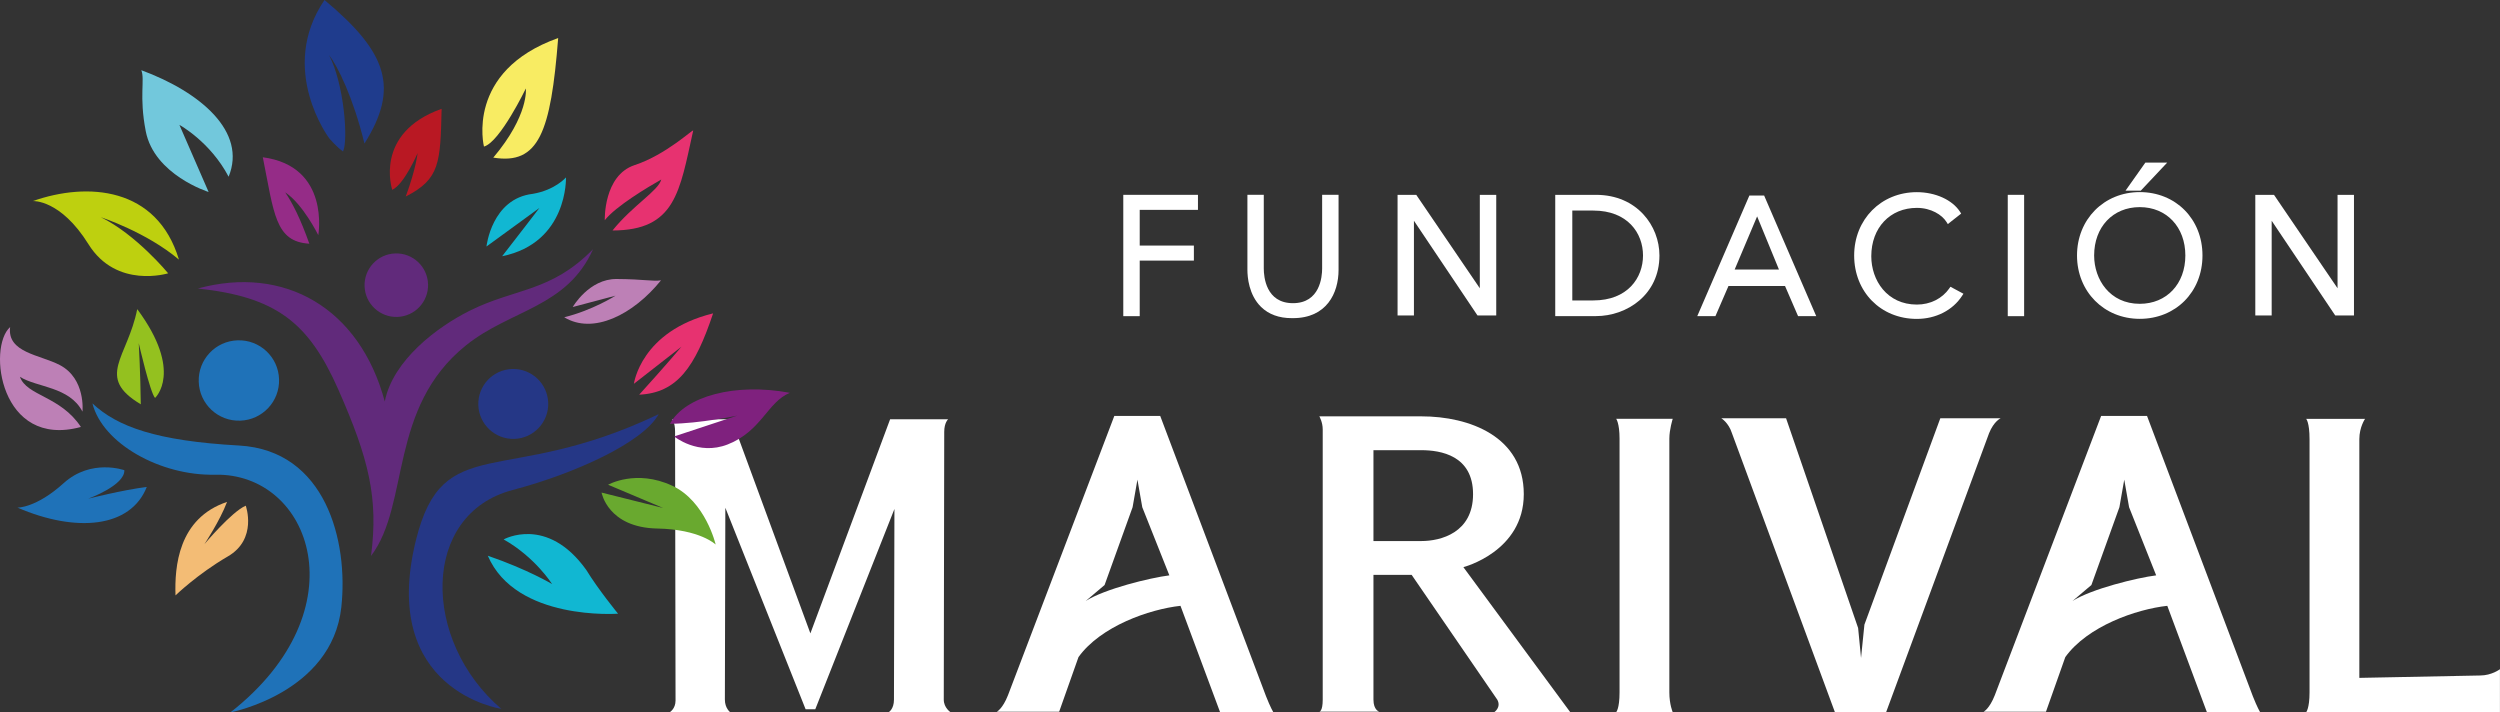 <?xml version="1.0" encoding="UTF-8"?>
<svg id="Capa_1" data-name="Capa 1" xmlns="http://www.w3.org/2000/svg" viewBox="0 0 429.21 122.3">
  <rect x="0" y="0" width="429.21" height="122.3" fill="#333333" stroke="none"/>
  <defs>
    <style>
      .cls-1 {
        fill: #f8ec63;
      }

      .cls-2 {
        fill: #69a92f;
      }

      .cls-3 {
        fill: #f3bc75;
      }

      .cls-4 {
        fill: #fff;
      }

      .cls-5 {
        fill: #e73270;
      }

      .cls-6 {
        fill: #7f217e;
      }

      .cls-7 {
        fill: #72c8dc;
      }

      .cls-8 {
        fill: #952c87;
      }

      .cls-9 {
        fill: #b91823;
      }

      .cls-10 {
        fill: #bd80b6;
      }

      .cls-11 {
        fill: #bed00f;
      }

      .cls-12 {
        fill: #253786;
      }

      .cls-13 {
        fill: #11b7d2;
      }

      .cls-14 {
        fill: #1f72b8;
      }

      .cls-15 {
        fill: #1f3c8d;
      }

      .cls-16 {
        fill: #94c11f;
      }

      .cls-17 {
        fill: #612a7b;
      }
    </style>
  </defs>
  <g>
    <path class="cls-4" d="m153.58,87.33l-13.61,34.44h-1.66l-13.78-34.6-.08,32.94c0,1.49.91,2.16.91,2.16h-10.37s.99-.58.99-1.99l-.08-46.14c0-1.66-.5-2.16-.5-2.16h10.21l13.52,36.76,13.69-36.76h9.96s-.67.58-.67,2.16l-.08,45.97c0,1.41,1.16,2.16,1.16,2.16h-10.62s.91-.5.91-2.16l.08-32.78Z"/>
    <path class="cls-4" d="m209.47,122.27l-6.8-18.26c-5.31.58-13.69,3.49-17.51,8.8l-3.32,9.38h-10.7s1-.5,1.91-2.82l18.26-47.96h7.88l18.17,48.13c.75,1.91,1.25,2.74,1.25,2.74h-9.13Zm-23.07-19.09c3.24-2.07,11.04-3.98,14.36-4.4l-4.65-11.7-.83-4.73-.83,4.73-4.81,13.36-3.24,2.74Z"/>
    <path class="cls-4" d="m257.05,120.11l-14.69-21.41h-6.56v21.41c0,1.83,1,2.07,1,2.07h-10.29s.58,0,.58-2.07v-46.39c0-1.25-.58-2.24-.58-2.24h17.51c8.3,0,17.59,3.49,17.59,13.36s-10.37,12.53-10.37,12.53l18.34,24.89h-13.03s1.24-.83.5-2.16Zm-4.15-35.27c0-6.64-5.56-7.55-8.88-7.55h-8.22v15.6h8.22c3.32,0,8.88-1.41,8.88-8.05Z"/>
    <path class="cls-4" d="m277.47,122.27s.58-.58.58-3.4v-43.57c0-2.66-.58-3.4-.58-3.4h9.71s-.58,1.83-.58,3.4v43.57c0,2.08.58,3.4.58,3.4h-9.71Z"/>
    <path class="cls-4" d="m343.48,71.81s-1.16.5-1.99,2.57l-17.67,47.88h-8.8l-17.67-47.88c-.58-1.83-1.83-2.57-1.83-2.57h11.12l12.37,36.01.5,5.14.58-5.72,13.03-35.43h10.37Z"/>
    <path class="cls-4" d="m378.89,122.27l-6.8-18.26c-5.31.58-13.69,3.49-17.51,8.8l-3.32,9.38h-10.7s1-.5,1.91-2.82l18.26-47.96h7.88l18.17,48.13c.75,1.91,1.25,2.74,1.25,2.74h-9.13Zm-23.07-19.09c3.24-2.07,11.04-3.98,14.36-4.4l-4.65-11.7-.83-4.73-.83,4.73-4.81,13.36-3.24,2.74Z"/>
    <path class="cls-4" d="m406.05,71.9s-.99,1.41-.99,3.49v40.99l20.74-.41c1.99,0,3.4-1.08,3.4-1.08v7.39h-33.27s.58-.66.58-3.4v-43.48c0-2.91-.58-3.49-.58-3.49h10.12Z"/>
  </g>
  <g>
    <polygon class="cls-4" points="192.85 54.28 195.67 54.28 195.67 44.74 204.97 44.74 204.97 42.16 195.67 42.16 195.67 36.03 205.67 36.03 205.67 33.45 192.85 33.45 192.85 54.28"/>
    <path class="cls-4" d="m226.99,46.1c0,1.4-.36,5.95-5.01,5.95s-5.01-4.55-5.01-5.95v-12.65h-2.81v12.88c0,1.22.23,4.29,2.34,6.36,1.31,1.28,3.08,1.93,5.26,1.93.07,0,.15,0,.22,0,5.77,0,7.83-4.28,7.83-8.29v-12.88h-2.82v12.65Z"/>
    <polygon class="cls-4" points="254.06 49.49 243.27 33.63 243.15 33.45 239.94 33.45 239.94 54.16 242.75 54.16 242.75 37.9 253.54 53.98 253.67 54.16 256.88 54.16 256.88 33.45 254.06 33.45 254.06 49.49"/>
    <path class="cls-4" d="m274.01,33.45h-7v20.82h7c5.28,0,10.89-3.65,10.89-10.41,0-5.05-3.82-10.41-10.89-10.41m8.07,10.41c0,3.84-2.64,7.72-8.54,7.72h-3.6v-15.43h3.6c5.9,0,8.54,3.87,8.54,7.72"/>
    <path class="cls-4" d="m302.88,33.57h-2.54l-8.95,20.71h3.12l2.24-5.18h9.71l2.24,5.18h3.12l-8.84-20.46-.1-.24Zm2.54,12.71h-7.61l3.86-9.13,3.75,9.13Z"/>
    <path class="cls-4" d="m334.66,49.52c-1.24,1.76-3.27,2.77-5.56,2.77-5.14,0-7.83-4.18-7.83-8.3,0-4.89,3.22-8.3,7.83-8.3,2.45,0,4.31,1.2,5.07,2.4l.24.38,2.29-1.8-.2-.32c-1.32-2.04-4.23-3.36-7.41-3.36-6.14,0-10.76,4.68-10.76,10.88s4.53,10.88,10.76,10.88c3.26,0,6.16-1.48,7.76-3.95l.24-.37-2.23-1.2-.21.29Z"/>
    <rect class="cls-4" x="344.7" y="33.45" width="2.81" height="20.83"/>
    <path class="cls-4" d="m367.36,32.98c-6.14,0-10.77,4.68-10.77,10.88s4.63,10.88,10.77,10.88,10.77-4.58,10.77-10.88-4.63-10.88-10.77-10.88m7.83,10.88c0,4.89-3.22,8.3-7.83,8.3-5.14,0-7.83-4.18-7.83-8.3,0-4.89,3.22-8.3,7.83-8.3s7.83,3.42,7.83,8.3"/>
    <polygon class="cls-4" points="372.07 27.92 368.32 27.92 364.92 32.73 367.54 32.73 372.07 27.92"/>
    <polygon class="cls-4" points="401.32 33.45 401.32 49.49 390.53 33.63 390.41 33.45 387.2 33.45 387.2 54.16 390.01 54.16 390.01 37.9 400.8 53.98 400.93 54.16 404.14 54.16 404.14 33.45 401.32 33.45"/>
  </g>
  <g>
    <path class="cls-12" d="m86.06,121.7s-21.05-3.1-14.65-28.96c4.68-18.91,15.08-8.94,41.67-21.63-2.65,4.87-14.48,10.23-25.08,13.02-15.75,4.15-15.65,25.84-1.94,37.57"/>
    <path class="cls-12" d="m94.12,69.15c.11,3.31-2.49,6.09-5.8,6.2-3.31.11-6.09-2.49-6.2-5.8-.11-3.31,2.49-6.09,5.8-6.2,3.31-.11,6.09,2.49,6.2,5.8"/>
    <path class="cls-14" d="m39.57,122.3s17.42-3.32,19.03-18.05c1.24-11.37-2.7-26.93-17.55-27.76-14.22-.79-20.92-3.24-25.18-7.23,1.73,6.88,11.67,12.45,21.04,12.24,16.49-.36,25.15,23.17,2.66,40.8"/>
    <path class="cls-14" d="m47.91,65.1c.13,3.81-2.86,7-6.67,7.12-3.81.13-7-2.86-7.12-6.67-.13-3.81,2.86-7,6.67-7.12,3.81-.13,7,2.86,7.12,6.67"/>
    <path class="cls-17" d="m63.7,95.44c1.29-9.89-.35-16.63-5.62-28.57-5.1-11.53-10.66-15.89-24.11-17.34,14.87-4.06,27.79,3.36,32.09,19.4,1.38-7.06,8.97-12.79,14.59-15.59,7.85-3.91,13.92-3.16,21.17-10.56-4.46,10-14.13,10.36-21.77,16.47-13.42,10.73-9.63,27.33-16.35,36.19"/>
    <path class="cls-17" d="m73.49,48.78c.1,3.01-2.26,5.53-5.27,5.63-3.01.1-5.53-2.26-5.63-5.27-.1-3.01,2.26-5.53,5.27-5.63,3.01-.1,5.53,2.26,5.63,5.27"/>
    <path class="cls-13" d="m86.47,92.61s7.44-4.18,14.18,5.23c2.05,3.36,5.46,7.52,5.46,7.52,0,0-17.53,1.31-22.36-9.95,6.94,2.39,11.04,4.87,11.04,4.87,0,0-2.92-4.63-8.32-7.67"/>
    <path class="cls-2" d="m113.87,87.22l-9.47-4s4.81-2.72,11.01.17c5.73,2.67,7.46,10.1,7.46,10.1,0,0-2.67-2.61-10.02-2.75-8.51-.16-9.57-6.17-9.57-6.17l10.6,2.65Z"/>
    <path class="cls-6" d="m115.74,74.93s4.12,3.37,9.2,1.37c5.81-2.28,6.85-7.32,10.67-8.86-9.34-1.75-18.01.55-20.59,5.32,5.16-.04,11.56-1.41,11.56-1.41l-10.84,3.58Z"/>
    <path class="cls-5" d="m108.83,65.9s1.16-9.05,13.6-12.1c-3.1,9.26-6.17,13.65-12.69,13.96,4.51-4.96,7.26-8.24,7.26-8.24l-8.18,6.38Z"/>
    <path class="cls-10" d="m98.33,52.71s2.79-4.85,7.54-4.81c4.76.03,6.29.46,7.62.22-4.76,5.91-11.66,9.38-16.62,6.35,4.9-1.21,8.81-3.71,8.81-3.71l-7.35,1.95Z"/>
    <path class="cls-7" d="m35.81,32.96s-9.34-2.93-10.79-10.44c-1.17-6.07-.11-8.83-.76-10.47,10.18,3.76,18.16,10.58,14.99,18.29-3.16-6.02-8.45-8.9-8.45-8.9l5.02,11.53Z"/>
    <path class="cls-5" d="m103.83,37.81s-.25-7.7,5.14-9.47c5.39-1.77,10.05-6.24,10.04-5.92-2.33,10.52-3.05,17.13-13.85,17.15,3.44-4.29,7.89-6.83,8.37-8.75-2.17,1.22-7.83,4.59-9.71,7"/>
    <path class="cls-13" d="m83.52,42.32s.88-8.22,7.95-9.04c3.84-.65,5.7-2.82,5.7-2.82,0,0,.37,11.22-10.96,13.53,2.53-3.24,6.4-8.29,6.4-8.29l-9.09,6.62Z"/>
    <path class="cls-9" d="m67.34,32.59s-3.25-9.74,8.48-13.91c-.22,9.31-.29,12.06-6.16,15.06,1.77-4.8,2.03-7.44,2.03-7.44,0,0-2.28,5.34-4.35,6.29"/>
    <path class="cls-8" d="m54.64,40.39s2.12-11.84-9.52-13.39c1.94,9.65,2.1,14.5,7.99,14.84-1.55-4.34-2.86-6.93-4.15-8.82,3.05,2.01,5.69,7.36,5.69,7.36"/>
    <path class="cls-11" d="m28.87,46.92s-8.86,2.75-13.68-4.99c-4.82-7.74-9.55-7.41-9.55-7.41,9.37-3.3,21.33-2.46,25.08,10.05-5.6-4.73-13.41-7.28-13.41-7.28,6.07,2.96,11.55,9.62,11.55,9.62"/>
    <path class="cls-16" d="m26.62,68.32s4.93-4.47-3.06-15.25c-1.65,8.36-7.24,11.66.61,16.34-.06-5.55-.35-10.5-.35-10.5,0,0,1.95,8.51,2.8,9.41"/>
    <path class="cls-10" d="m14.16,70.66s.59-5.63-3.88-7.98c-3.39-1.78-9.1-2.12-8.54-6.53-3.92,3.46-1.76,20.95,12.15,17.15-3.51-5.33-9.3-5.31-10.47-8.61,2.87,1.84,8.48,1.65,10.73,5.96"/>
    <path class="cls-14" d="m21.36,80.73s-5.69-2.06-10.43,2.22c-4.73,4.28-7.93,4.2-7.93,4.2,10.09,4.35,19.43,3.48,22.2-3.55-4.11.51-10.06,2.02-10.06,2.02,0,0,6.3-2.27,6.21-4.89"/>
    <path class="cls-3" d="m42.19,86.81s2.07,5.75-3.09,8.73c-5.15,2.99-8.97,6.68-8.97,6.68-.16-4.87.44-13.23,8.85-16.05-1.21,3.23-3.89,7.26-3.89,7.26,0,0,4.69-5.59,7.1-6.61"/>
    <path class="cls-15" d="m56.5,23.71s-8.86-11.84-.79-23.71c10.91,9.08,12.82,15.17,6.86,24.64-1.94-7.95-4.63-13.33-6.08-15.19,2.6,4.95,3.33,14.71,2.4,16.55-1.03-.69-2.4-2.29-2.4-2.29"/>
    <path class="cls-1" d="m83.09,25.17s-3.27-12.94,12.74-18.64c-1.27,16.17-3.31,21.81-11.14,20.53,6.16-7.3,5.59-11.87,5.59-11.87,0,0-4.43,9.19-7.18,9.97"/>
  </g>
</svg>